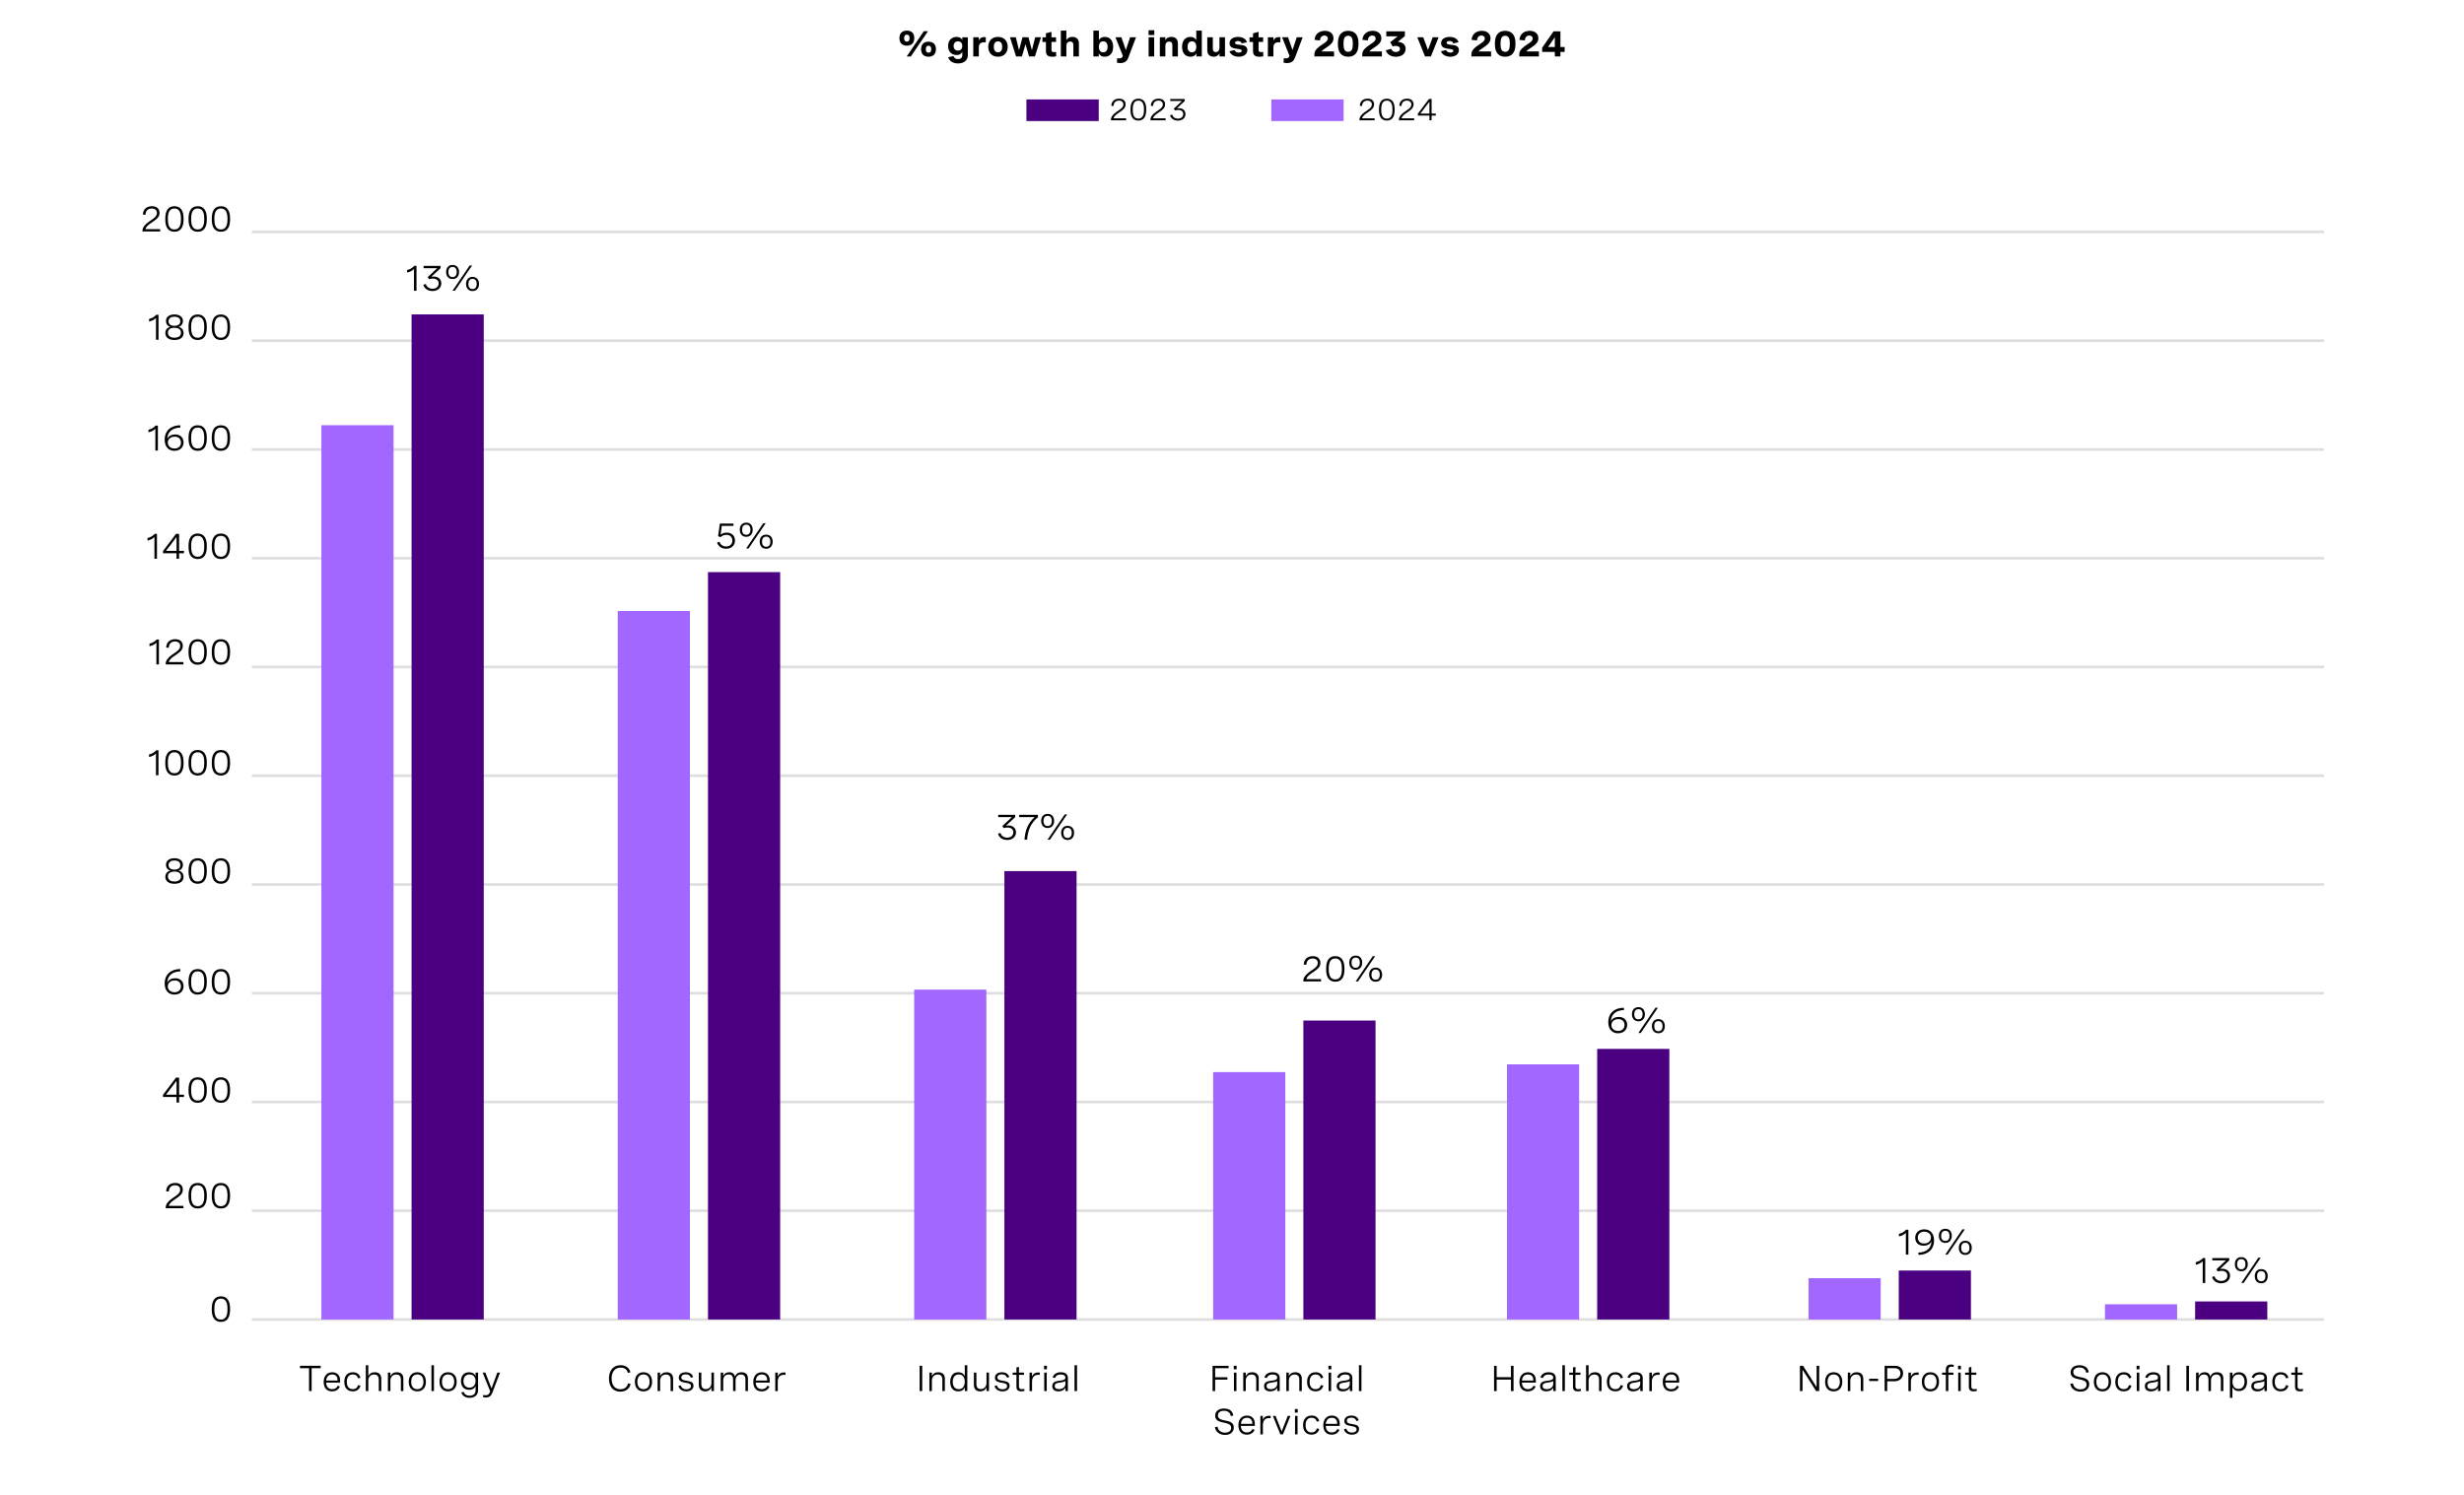 <?xml version="1.0" encoding="utf-8"?>
<!-- Generator: Adobe Illustrator 28.1.0, SVG Export Plug-In . SVG Version: 6.00 Build 0)  -->
<svg version="1.1" xmlns="http://www.w3.org/2000/svg" xmlns:xlink="http://www.w3.org/1999/xlink" x="0px" y="0px"
	 viewBox="0 0 956 580.16" style="enable-background:new 0 0 956 580.16;" xml:space="preserve">
<style type="text/css">
	.st0{fill:none;stroke:#DFDDDD;stroke-miterlimit:10;}
	.st1{fill:#FFFFFF;}
	.st2{fill:#A167FF;}
	.st3{fill:#0A2FB5;}
	.st4{fill:#4A0080;}
	.st5{fill:#488CFF;}
	.st6{fill:#DAB8FF;}
</style>
<g id="Capa_1">
</g>
<g id="Capa_2">
	<g>
		<line class="st0" x1="97.69" y1="512" x2="901.69" y2="512"/>
		<line class="st0" x1="97.69" y1="469.8" x2="901.69" y2="469.8"/>
		<line class="st0" x1="97.69" y1="427.6" x2="901.69" y2="427.6"/>
		<line class="st0" x1="97.69" y1="385.4" x2="901.69" y2="385.4"/>
		<line class="st0" x1="97.69" y1="343.2" x2="901.69" y2="343.2"/>
		<line class="st0" x1="97.69" y1="301" x2="901.69" y2="301"/>
		<line class="st0" x1="97.69" y1="258.8" x2="901.69" y2="258.8"/>
		<line class="st0" x1="97.69" y1="216.6" x2="901.69" y2="216.6"/>
		<line class="st0" x1="97.69" y1="174.4" x2="901.69" y2="174.4"/>
		<line class="st0" x1="97.69" y1="132.2" x2="901.69" y2="132.2"/>
		<line class="st0" x1="97.69" y1="90" x2="901.69" y2="90"/>
	</g>
	<rect x="124.69" y="165" class="st2" width="28" height="347"/>
	<rect x="159.69" y="122" class="st4" width="28" height="390"/>
	<rect x="239.69" y="237.07" class="st2" width="28" height="274.93"/>
	<rect x="274.69" y="222" class="st4" width="28" height="290"/>
	<rect x="354.69" y="384" class="st2" width="28" height="128"/>
	<rect x="389.69" y="338" class="st4" width="28" height="174"/>
	<rect x="470.69" y="416" class="st2" width="28" height="96"/>
	<rect x="505.69" y="396" class="st4" width="28" height="116"/>
	<rect x="584.69" y="413" class="st2" width="28" height="99"/>
	<rect x="619.69" y="407" class="st4" width="28" height="105"/>
	<rect x="701.69" y="495.97" class="st2" width="28" height="16.03"/>
	<rect x="736.69" y="493" class="st4" width="28" height="19"/>
	<rect x="816.69" y="506.09" class="st2" width="28" height="5.91"/>
	<rect x="851.69" y="505" class="st4" width="28" height="7"/>
	<g>
		<g>
			<path d="M161.6,103.16v9.67h-0.98v-8.46c-0.64,0.68-1.53,1.15-2.68,1.39v-1c1.14-0.24,2.07-0.79,2.78-1.61H161.6z"/>
			<path d="M164.36,103.16h6.56v0.91l-3.57,3.31c0.29-0.05,0.57-0.08,0.86-0.08c1.72,0,3.01,0.98,3.01,2.67
				c0,1.71-1.34,2.96-3.42,2.96c-1.77,0-3.11-0.91-3.56-2.43l0.97-0.29c0.3,1.11,1.27,1.83,2.6,1.83c1.43,0,2.39-0.82,2.39-2.06
				c0-1.16-0.86-1.87-2.25-1.87c-0.53,0-1.09,0.1-1.48,0.23l-0.53-0.8l3.69-3.48h-5.29V103.16z"/>
			<path d="M178.11,105.54c0,1.67-0.97,2.75-2.51,2.75c-1.54,0-2.51-1.07-2.51-2.75s0.97-2.74,2.51-2.74
				C177.13,102.8,178.11,103.86,178.11,105.54z M173.98,105.54c0,1.26,0.56,1.98,1.62,1.98c1.04,0,1.6-0.72,1.6-1.98
				c0-1.25-0.56-1.97-1.6-1.97C174.55,103.57,173.98,104.29,173.98,105.54z M183.15,103.02l-6.65,9.8h-0.93l6.65-9.8H183.15z
				 M185.85,110.18c0,1.68-0.97,2.75-2.52,2.75c-1.54,0-2.51-1.07-2.51-2.75c0-1.67,0.97-2.73,2.51-2.73
				C184.88,107.45,185.85,108.51,185.85,110.18z M181.73,110.18c0,1.26,0.57,1.98,1.61,1.98c1.05,0,1.61-0.72,1.61-1.98
				c0-1.25-0.56-1.97-1.61-1.97C182.29,108.21,181.73,108.93,181.73,110.18z"/>
		</g>
	</g>
	<g>
		<g>
			<path d="M284.58,203.16v0.9h-4.53l-0.47,3.4c0.74-0.57,1.57-0.8,2.4-0.8c2.04,0,3.18,1.33,3.18,3.07c0,1.89-1.34,3.2-3.45,3.2
				c-1.72,0-3.04-0.9-3.49-2.42l0.95-0.28c0.35,1.15,1.29,1.81,2.56,1.81c1.5,0,2.42-0.93,2.42-2.26c0-1.23-0.79-2.25-2.3-2.25
				c-0.88,0-1.73,0.34-2.27,0.88l-0.97-0.34l0.69-4.91H284.58z"/>
			<path d="M292.04,205.54c0,1.67-0.97,2.75-2.51,2.75c-1.54,0-2.51-1.07-2.51-2.75s0.97-2.74,2.51-2.74
				C291.07,202.8,292.04,203.86,292.04,205.54z M287.92,205.54c0,1.26,0.56,1.98,1.62,1.98c1.04,0,1.6-0.72,1.6-1.98
				c0-1.25-0.56-1.97-1.6-1.97C288.48,203.57,287.92,204.29,287.92,205.54z M297.08,203.02l-6.65,9.8h-0.93l6.65-9.8H297.08z
				 M299.79,210.18c0,1.68-0.97,2.75-2.52,2.75c-1.54,0-2.51-1.07-2.51-2.75c0-1.67,0.97-2.73,2.51-2.73
				C298.81,207.45,299.79,208.51,299.79,210.18z M295.66,210.18c0,1.26,0.57,1.98,1.61,1.98c1.05,0,1.61-0.72,1.61-1.98
				c0-1.25-0.56-1.97-1.61-1.97C296.23,208.21,295.66,208.93,295.66,210.18z"/>
		</g>
	</g>
	<g>
		<g>
			<path d="M387.32,316.16h6.56v0.91l-3.57,3.31c0.29-0.05,0.57-0.08,0.86-0.08c1.72,0,3.01,0.98,3.01,2.67
				c0,1.71-1.34,2.96-3.42,2.96c-1.77,0-3.11-0.91-3.56-2.43l0.97-0.29c0.3,1.11,1.26,1.83,2.6,1.83c1.43,0,2.39-0.82,2.39-2.06
				c0-1.16-0.85-1.87-2.25-1.87c-0.53,0-1.09,0.1-1.48,0.23l-0.53-0.8l3.69-3.48h-5.29V316.16z"/>
			<path d="M395.44,316.17h7.27v0.92c-2.74,2.26-4,5.17-4.19,8.74h-1.02c0.19-3.36,1.21-6.33,3.93-8.76h-6V316.17z"/>
			<path d="M408.99,318.54c0,1.67-0.97,2.75-2.51,2.75c-1.54,0-2.52-1.07-2.52-2.75s0.97-2.74,2.52-2.74
				C408.01,315.8,408.99,316.86,408.99,318.54z M404.86,318.54c0,1.26,0.56,1.98,1.62,1.98c1.04,0,1.6-0.72,1.6-1.98
				c0-1.25-0.56-1.97-1.6-1.97C405.43,316.57,404.86,317.29,404.86,318.54z M414.02,316.02l-6.65,9.8h-0.93l6.65-9.8H414.02z
				 M416.73,323.18c0,1.68-0.97,2.75-2.51,2.75c-1.54,0-2.51-1.07-2.51-2.75c0-1.67,0.97-2.73,2.51-2.73
				C415.75,320.45,416.73,321.51,416.73,323.18z M412.6,323.18c0,1.26,0.56,1.98,1.61,1.98c1.04,0,1.61-0.72,1.61-1.98
				c0-1.25-0.56-1.97-1.61-1.97C413.17,321.21,412.6,321.93,412.6,323.18z"/>
		</g>
	</g>
	<g>
		<g>
			<path d="M512.55,380.83h-6.87v-0.33c0-1.22,1-2.42,2.46-3.44l1.3-0.9c0.76-0.53,1.85-1.29,1.85-2.52c0-1.03-0.75-1.72-2.01-1.72
				c-1.44,0-2.39,0.9-2.43,2.44l-1-0.08c0.05-1.89,1.29-3.25,3.5-3.25c1.94,0,2.95,1.07,2.95,2.58c0,1.65-1.2,2.49-2.3,3.25
				l-1.41,0.98c-0.9,0.63-1.58,1.37-1.76,2.08h5.72V380.83z"/>
			<path d="M521.62,375.77v0.41c0,3.11-1.21,4.75-3.54,4.75c-2.33,0-3.55-1.64-3.55-4.75v-0.41c0-3.11,1.21-4.75,3.55-4.75
				C520.41,371.02,521.62,372.66,521.62,375.77z M515.54,375.77v0.41c0,2.59,0.83,3.86,2.54,3.86c1.7,0,2.54-1.27,2.54-3.86v-0.41
				c0-2.59-0.83-3.86-2.54-3.86C516.37,371.91,515.54,373.18,515.54,375.77z"/>
			<path d="M528.51,373.54c0,1.67-0.97,2.75-2.51,2.75c-1.54,0-2.51-1.07-2.51-2.75s0.97-2.74,2.51-2.74
				C527.53,370.8,528.51,371.86,528.51,373.54z M524.38,373.54c0,1.26,0.56,1.98,1.62,1.98c1.04,0,1.6-0.72,1.6-1.98
				c0-1.25-0.56-1.97-1.6-1.97C524.95,371.57,524.38,372.29,524.38,373.54z M533.55,371.02l-6.65,9.8h-0.93l6.65-9.8H533.55z
				 M536.25,378.18c0,1.68-0.97,2.75-2.52,2.75c-1.54,0-2.51-1.07-2.51-2.75c0-1.67,0.97-2.73,2.51-2.73
				C535.28,375.45,536.25,376.51,536.25,378.18z M532.12,378.18c0,1.26,0.57,1.98,1.61,1.98c1.05,0,1.61-0.72,1.61-1.98
				c0-1.25-0.56-1.97-1.61-1.97C532.69,376.21,532.12,376.93,532.12,378.18z"/>
		</g>
	</g>
	<g>
		<g>
			<path d="M630.08,391.93c-3.24,0.07-5,1.74-5.09,4.44c0.4-1.2,1.74-1.78,3.09-1.78c2.04,0,3.24,1.32,3.24,3.1
				c0,2-1.53,3.25-3.54,3.25c-2.1,0-3.78-1.36-3.78-4.31c0-3.52,2.39-5.54,6.02-5.61L630.08,391.93z M630.3,397.73
				c0-1.37-0.93-2.28-2.42-2.28c-1.44,0-2.69,0.85-2.69,2.29c0,1.37,1.11,2.3,2.62,2.3C629.23,400.04,630.3,399.2,630.3,397.73z"/>
			<path d="M638.2,393.54c0,1.67-0.97,2.75-2.51,2.75c-1.54,0-2.52-1.07-2.52-2.75s0.97-2.74,2.52-2.74
				C637.22,390.8,638.2,391.86,638.2,393.54z M634.07,393.54c0,1.26,0.56,1.98,1.62,1.98c1.04,0,1.6-0.72,1.6-1.98
				c0-1.25-0.56-1.97-1.6-1.97C634.64,391.57,634.07,392.29,634.07,393.54z M643.24,391.02l-6.65,9.8h-0.93l6.65-9.8H643.24z
				 M645.94,398.18c0,1.68-0.97,2.75-2.51,2.75c-1.54,0-2.51-1.07-2.51-2.75c0-1.67,0.97-2.73,2.51-2.73
				C644.97,395.45,645.94,396.51,645.94,398.18z M641.82,398.18c0,1.26,0.56,1.98,1.61,1.98c1.04,0,1.61-0.72,1.61-1.98
				c0-1.25-0.56-1.97-1.61-1.97C642.38,396.21,641.82,396.93,641.82,398.18z"/>
		</g>
	</g>
	<g>
		<g>
			<path d="M740.43,477.16v9.67h-0.98v-8.46c-0.64,0.68-1.53,1.15-2.68,1.39v-1c1.14-0.24,2.07-0.79,2.78-1.61H740.43z"/>
			<path d="M744.31,486.03c3.24-0.07,5-1.74,5.09-4.44c-0.4,1.2-1.74,1.78-3.09,1.78c-2.04,0-3.24-1.32-3.24-3.1
				c0-2,1.53-3.25,3.53-3.25c2.13,0,3.79,1.39,3.79,4.31c0,3.52-2.4,5.54-6.02,5.61L744.31,486.03z M744.08,480.23
				c0,1.38,0.94,2.28,2.43,2.28c1.44,0,2.69-0.85,2.69-2.29c0-1.36-1.1-2.3-2.62-2.3C745.15,477.92,744.08,478.76,744.08,480.23z"/>
			<path d="M757.28,479.54c0,1.67-0.97,2.75-2.51,2.75c-1.54,0-2.52-1.07-2.52-2.75c0-1.68,0.97-2.74,2.52-2.74
				C756.3,476.8,757.28,477.86,757.28,479.54z M753.15,479.54c0,1.26,0.56,1.98,1.62,1.98c1.04,0,1.6-0.72,1.6-1.98
				c0-1.25-0.56-1.97-1.6-1.97C753.72,477.57,753.15,478.29,753.15,479.54z M762.32,477.02l-6.65,9.8h-0.93l6.65-9.8H762.32z
				 M765.02,484.18c0,1.68-0.97,2.76-2.51,2.76c-1.54,0-2.51-1.07-2.51-2.76c0-1.67,0.97-2.73,2.51-2.73
				C764.05,481.45,765.02,482.51,765.02,484.18z M760.9,484.18c0,1.26,0.56,1.98,1.61,1.98c1.04,0,1.61-0.72,1.61-1.98
				c0-1.25-0.56-1.97-1.61-1.97C761.46,482.21,760.9,482.93,760.9,484.18z"/>
		</g>
	</g>
	<g>
		<g>
			<path d="M855.6,488.16v9.67h-0.98v-8.46c-0.64,0.68-1.53,1.15-2.68,1.39v-1c1.14-0.24,2.07-0.79,2.78-1.61H855.6z"/>
			<path d="M858.36,488.16h6.56v0.91l-3.57,3.31c0.29-0.05,0.57-0.07,0.86-0.07c1.72,0,3.01,0.98,3.01,2.67
				c0,1.71-1.34,2.96-3.42,2.96c-1.77,0-3.11-0.91-3.56-2.43l0.97-0.29c0.3,1.11,1.27,1.83,2.6,1.83c1.43,0,2.39-0.82,2.39-2.06
				c0-1.16-0.86-1.87-2.25-1.87c-0.53,0-1.09,0.1-1.48,0.23l-0.53-0.8l3.69-3.48h-5.29V488.16z"/>
			<path d="M872.11,490.54c0,1.67-0.97,2.75-2.51,2.75c-1.54,0-2.51-1.07-2.51-2.75c0-1.68,0.97-2.74,2.51-2.74
				C871.13,487.8,872.11,488.86,872.11,490.54z M867.98,490.54c0,1.26,0.56,1.98,1.62,1.98c1.04,0,1.6-0.72,1.6-1.98
				c0-1.25-0.56-1.97-1.6-1.97C868.55,488.57,867.98,489.29,867.98,490.54z M877.15,488.02l-6.65,9.8h-0.93l6.65-9.8H877.15z
				 M879.85,495.18c0,1.68-0.97,2.76-2.52,2.76c-1.54,0-2.51-1.07-2.51-2.76c0-1.67,0.97-2.73,2.51-2.73
				C878.88,492.45,879.85,493.51,879.85,495.18z M875.73,495.18c0,1.26,0.57,1.98,1.61,1.98c1.05,0,1.61-0.72,1.61-1.98
				c0-1.25-0.56-1.97-1.61-1.97C876.29,493.21,875.73,493.93,875.73,495.18z"/>
		</g>
	</g>
	<g>
		<path d="M116.39,530.9v-0.93h8.03v0.93h-3.51v8.87h-1v-8.87H116.39z"/>
		<path d="M131.95,536.48h-5.41c0.04,1.5,0.8,2.56,2.35,2.56c1.14,0,1.84-0.58,2.17-1.37l0.8,0.37c-0.5,1.08-1.47,1.85-3.03,1.85
			c-2.15,0-3.25-1.48-3.25-3.65c0-2.31,1.26-3.76,3.33-3.76c1.82,0,3.04,1.13,3.04,3.14V536.48z M126.55,535.68h4.41v-0.14
			c0-1.5-0.83-2.21-2.08-2.21C127.44,533.32,126.67,534.32,126.55,535.68z"/>
		<path d="M138.92,534.83c-0.25-0.97-0.96-1.51-2.03-1.51c-1.4,0-2.33,0.94-2.33,2.87c0,1.81,0.81,2.84,2.31,2.84
			c1.1,0,1.79-0.55,2.05-1.56l0.94,0.2c-0.34,1.33-1.34,2.21-2.99,2.21c-2.07,0-3.28-1.39-3.28-3.69c0-2.37,1.28-3.72,3.31-3.72
			c1.64,0,2.61,0.87,2.95,2.16L138.92,534.83z"/>
		<path d="M141.93,529.75h0.97v4.22c0.45-0.94,1.26-1.5,2.5-1.5c1.65,0,2.53,0.96,2.53,2.49v4.81h-0.97v-4.47
			c0-1.24-0.59-1.96-1.78-1.96c-1.44,0-2.28,1.03-2.28,2.37v4.06h-0.97V529.75z"/>
		<path d="M150.5,532.61h0.97v1.36c0.45-0.94,1.26-1.5,2.5-1.5c1.65,0,2.53,0.96,2.53,2.49v4.81h-0.97v-4.47
			c0-1.24-0.59-1.96-1.78-1.96c-1.43,0-2.28,1.03-2.28,2.37v4.06h-0.97V532.61z"/>
		<path d="M165.25,536.18c0,2.31-1.29,3.71-3.34,3.71c-2.05,0-3.33-1.39-3.33-3.71c0-2.3,1.28-3.71,3.33-3.71
			C163.97,532.48,165.25,533.88,165.25,536.18z M159.54,536.18c0,1.84,0.89,2.86,2.37,2.86c1.48,0,2.38-1.02,2.38-2.86
			c0-1.83-0.89-2.86-2.38-2.86C160.43,533.32,159.54,534.35,159.54,536.18z"/>
		<path d="M167.4,529.75h0.97v10.03h-0.97V529.75z"/>
		<path d="M177.19,536.18c0,2.31-1.29,3.71-3.34,3.71c-2.05,0-3.33-1.39-3.33-3.71c0-2.3,1.28-3.71,3.33-3.71
			C175.91,532.48,177.19,533.88,177.19,536.18z M171.48,536.18c0,1.84,0.89,2.86,2.37,2.86c1.48,0,2.38-1.02,2.38-2.86
			c0-1.83-0.89-2.86-2.38-2.86C172.37,533.32,171.48,534.35,171.48,536.18z"/>
		<path d="M185.48,532.61v6.93c0,1.7-1.29,2.86-3.27,2.86c-1.7,0-2.85-0.85-3.23-2.09l0.93-0.25c0.29,0.94,1.1,1.5,2.31,1.5
			c1.43,0,2.29-0.77,2.29-1.99v-1.8c-0.45,1.09-1.38,1.53-2.52,1.53c-2.08,0-3.14-1.46-3.14-3.42c0-1.93,1.05-3.4,3.15-3.4
			c1.1,0,2.03,0.4,2.51,1.5v-1.37H185.48z M179.81,535.88c0,1.54,0.89,2.57,2.35,2.57c1.46,0,2.35-1.03,2.35-2.57
			c0-1.54-0.88-2.56-2.35-2.56C180.69,533.32,179.81,534.35,179.81,535.88z"/>
		<path d="M192.96,532.61H194l-3,7.89c-0.45,1.18-1.29,1.76-2.42,1.76c-0.4,0-0.83-0.08-1.24-0.2l0.19-0.81
			c0.31,0.09,0.62,0.16,0.93,0.16c0.92,0,1.42-0.54,1.74-1.54l-2.94-7.26h1.06l2.38,6.14L192.96,532.61z"/>
	</g>
	<g>
		<path d="M243.62,532.74c-0.32-1.37-1.36-2.06-2.83-2.06c-2.28,0-3.5,1.7-3.5,4.23c0,2.6,1.29,4.16,3.43,4.16
			c1.56,0,2.63-0.83,2.97-2.3l0.98,0.24c-0.42,1.87-1.86,2.99-3.97,2.99c-2.78,0-4.43-1.91-4.43-5.07s1.65-5.19,4.52-5.19
			c1.96,0,3.37,0.96,3.81,2.75L243.62,532.74z"/>
		<path d="M253,536.18c0,2.31-1.29,3.71-3.34,3.71c-2.05,0-3.33-1.39-3.33-3.71c0-2.3,1.28-3.71,3.33-3.71
			C251.71,532.48,253,533.88,253,536.18z M247.29,536.18c0,1.84,0.89,2.86,2.37,2.86c1.48,0,2.38-1.02,2.38-2.86
			c0-1.83-0.89-2.86-2.38-2.86C248.18,533.32,247.29,534.35,247.29,536.18z"/>
		<path d="M255.15,532.61h0.97v1.36c0.45-0.94,1.26-1.5,2.5-1.5c1.65,0,2.53,0.96,2.53,2.49v4.81h-0.97v-4.47
			c0-1.24-0.59-1.96-1.78-1.96c-1.44,0-2.28,1.03-2.28,2.37v4.06h-0.97V532.61z"/>
		<path d="M268.06,534.6c-0.26-0.85-0.92-1.32-2-1.32c-1.11,0-1.73,0.48-1.73,1.22c0,0.94,1,1.1,2.1,1.28
			c1.26,0.2,2.64,0.42,2.64,1.91c0,1.32-1.09,2.2-2.75,2.2c-1.52,0-2.75-0.74-3.1-2.08l0.91-0.26c0.28,1.07,1.16,1.54,2.2,1.54
			c1.1,0,1.77-0.52,1.77-1.27c0-0.93-1.02-1.09-2.12-1.29c-1.26-0.22-2.62-0.46-2.62-1.94c0-1.33,1.1-2.11,2.73-2.11
			c1.63,0,2.54,0.77,2.83,1.87L268.06,534.6z"/>
		<path d="M277,539.78h-0.97v-1.39c-0.45,0.94-1.26,1.5-2.44,1.5c-1.55,0-2.45-0.95-2.45-2.49v-4.79h0.97v4.44
			c0,1.24,0.59,1.96,1.71,1.96c1.36,0,2.21-1.03,2.21-2.37v-4.03H277V539.78z"/>
		<path d="M279.64,532.61h0.97v1.33c0.42-0.94,1.21-1.47,2.35-1.47c1.2,0,1.92,0.58,2.18,1.68c0.42-1.06,1.26-1.68,2.59-1.68
			c1.6,0,2.46,0.91,2.46,2.43v4.87h-0.97v-4.46c0-1.29-0.59-1.97-1.72-1.97c-1.32,0-2.11,0.96-2.11,2.3v4.12h-0.97v-4.46
			c0-1.28-0.57-1.97-1.7-1.97c-1.33,0-2.12,0.95-2.12,2.3v4.12h-0.97V532.61z"/>
		<path d="M298.64,536.48h-5.41c0.04,1.5,0.8,2.56,2.35,2.56c1.14,0,1.84-0.58,2.17-1.37l0.8,0.37c-0.5,1.08-1.47,1.85-3.03,1.85
			c-2.15,0-3.25-1.48-3.25-3.65c0-2.31,1.26-3.76,3.33-3.76c1.82,0,3.04,1.13,3.04,3.14V536.48z M293.25,535.68h4.41v-0.14
			c0-1.5-0.83-2.21-2.08-2.21C294.13,533.32,293.37,534.32,293.25,535.68z"/>
		<path d="M300.79,532.61h0.97v1.59c0.39-1.17,1.31-1.65,2.4-1.65c0.2,0,0.42,0.02,0.63,0.06l-0.05,0.9
			c-0.22-0.03-0.42-0.05-0.63-0.05c-1.51,0-2.35,0.98-2.35,2.69v3.64h-0.97V532.61z"/>
	</g>
	<g>
		<path d="M356.81,529.97h1v9.8h-1V529.97z"/>
		<path d="M360.59,532.61h0.97v1.36c0.45-0.94,1.26-1.5,2.5-1.5c1.65,0,2.53,0.96,2.53,2.49v4.81h-0.97v-4.47
			c0-1.24-0.59-1.96-1.78-1.96c-1.43,0-2.28,1.03-2.28,2.37v4.06h-0.97V532.61z"/>
		<path d="M375.3,539.78h-0.96v-1.48c-0.5,1.18-1.41,1.59-2.52,1.59c-2.11,0-3.15-1.51-3.15-3.71c0-2.2,1.06-3.71,3.14-3.71
			c1.12,0,2.06,0.44,2.52,1.57v-4.29h0.97V539.78z M374.33,536.18c0-1.8-0.89-2.86-2.35-2.86c-1.46,0-2.34,1.07-2.34,2.86
			c0,1.78,0.87,2.86,2.34,2.86C373.44,539.04,374.33,537.97,374.33,536.18z"/>
		<path d="M383.72,539.78h-0.97v-1.39c-0.45,0.94-1.26,1.5-2.44,1.5c-1.55,0-2.45-0.95-2.45-2.49v-4.79h0.97v4.44
			c0,1.24,0.59,1.96,1.71,1.96c1.37,0,2.21-1.03,2.21-2.37v-4.03h0.97V539.78z"/>
		<path d="M390.71,534.6c-0.26-0.85-0.92-1.32-2-1.32c-1.11,0-1.73,0.48-1.73,1.22c0,0.94,1,1.1,2.1,1.28
			c1.26,0.2,2.64,0.42,2.64,1.91c0,1.32-1.09,2.2-2.75,2.2c-1.52,0-2.75-0.74-3.1-2.08l0.91-0.26c0.28,1.07,1.16,1.54,2.21,1.54
			c1.1,0,1.77-0.52,1.77-1.27c0-0.93-1.03-1.09-2.12-1.29c-1.26-0.22-2.62-0.46-2.62-1.94c0-1.33,1.1-2.11,2.73-2.11
			c1.63,0,2.54,0.77,2.83,1.87L390.71,534.6z"/>
		<path d="M397.28,532.61v0.86h-1.95v4.4c0,0.62,0.18,1.17,1.15,1.17c0.28,0,0.58-0.05,0.9-0.13l0.1,0.79
			c-0.43,0.12-0.88,0.18-1.3,0.18c-1.82,0-1.82-1.32-1.82-1.81v-4.6h-1.46v-0.86h1.46v-1.98l0.97-0.25v2.23H397.28z"/>
		<path d="M399.45,532.61h0.97v1.59c0.39-1.17,1.31-1.65,2.4-1.65c0.2,0,0.42,0.02,0.63,0.06l-0.05,0.9
			c-0.22-0.03-0.42-0.05-0.63-0.05c-1.51,0-2.35,0.98-2.35,2.69v3.64h-0.97V532.61z"/>
		<path d="M406.19,529.95v1.38h-1.11v-1.38H406.19z M406.12,532.61v7.16h-0.97v-7.16H406.12z"/>
		<path d="M414.33,534.65v5.13h-0.96v-1.31c-0.62,1.06-1.68,1.42-2.73,1.42c-1.53,0-2.38-0.77-2.38-2.04c0-1.76,1.63-1.95,3.01-2.12
			c1.17-0.15,2.09-0.29,2.09-1.18c0-0.72-0.6-1.22-1.78-1.22c-1.19,0-1.95,0.51-2.26,1.39l-0.93-0.27c0.42-1.22,1.52-1.98,3.2-1.98
			C413.31,532.48,414.33,533.26,414.33,534.65z M413.36,536.96v-1.05c-0.49,0.32-1.26,0.44-2.04,0.55c-1.1,0.15-2.09,0.27-2.09,1.35
			c0,0.85,0.62,1.22,1.6,1.22C412.24,539.04,413.36,538.27,413.36,536.96z"/>
		<path d="M416.9,529.75h0.97v10.03h-0.97V529.75z"/>
	</g>
	<g>
		<path d="M476.68,529.97v0.93h-5.22v3.51h4.75v0.93h-4.75v4.44h-1v-9.8H476.68z"/>
		<path d="M479.8,529.95v1.38h-1.11v-1.38H479.8z M479.73,532.61v7.16h-0.97v-7.16H479.73z"/>
		<path d="M482.37,532.61h0.97v1.36c0.45-0.94,1.26-1.5,2.5-1.5c1.65,0,2.53,0.96,2.53,2.49v4.81h-0.97v-4.47
			c0-1.24-0.59-1.96-1.78-1.96c-1.43,0-2.28,1.03-2.28,2.37v4.06h-0.97V532.61z"/>
		<path d="M496.51,534.65v5.13h-0.96v-1.31c-0.62,1.06-1.68,1.42-2.73,1.42c-1.53,0-2.38-0.77-2.38-2.04c0-1.76,1.63-1.95,3.01-2.12
			c1.17-0.15,2.09-0.29,2.09-1.18c0-0.72-0.6-1.22-1.78-1.22c-1.19,0-1.95,0.51-2.26,1.39l-0.93-0.27c0.42-1.22,1.52-1.98,3.2-1.98
			C495.5,532.48,496.51,533.26,496.51,534.65z M495.54,536.96v-1.05c-0.49,0.32-1.26,0.44-2.04,0.55c-1.1,0.15-2.09,0.27-2.09,1.35
			c0,0.85,0.62,1.22,1.6,1.22C494.42,539.04,495.54,538.27,495.54,536.96z"/>
		<path d="M499.08,532.61h0.97v1.36c0.45-0.94,1.26-1.5,2.5-1.5c1.65,0,2.53,0.96,2.53,2.49v4.81h-0.97v-4.47
			c0-1.24-0.59-1.96-1.78-1.96c-1.43,0-2.28,1.03-2.28,2.37v4.06h-0.97V532.61z"/>
		<path d="M512.48,534.83c-0.25-0.97-0.96-1.51-2.03-1.51c-1.4,0-2.33,0.94-2.33,2.87c0,1.81,0.81,2.84,2.31,2.84
			c1.1,0,1.79-0.55,2.05-1.56l0.94,0.2c-0.34,1.33-1.34,2.21-2.99,2.21c-2.07,0-3.28-1.39-3.28-3.69c0-2.37,1.28-3.72,3.31-3.72
			c1.64,0,2.62,0.87,2.95,2.16L512.48,534.83z"/>
		<path d="M516.53,529.95v1.38h-1.11v-1.38H516.53z M516.46,532.61v7.16h-0.97v-7.16H516.46z"/>
		<path d="M524.68,534.65v5.13h-0.96v-1.31c-0.62,1.06-1.68,1.42-2.73,1.42c-1.53,0-2.38-0.77-2.38-2.04c0-1.76,1.63-1.95,3.01-2.12
			c1.17-0.15,2.09-0.29,2.09-1.18c0-0.72-0.6-1.22-1.78-1.22c-1.19,0-1.95,0.51-2.26,1.39l-0.93-0.27c0.42-1.22,1.52-1.98,3.2-1.98
			C523.66,532.48,524.68,533.26,524.68,534.65z M523.71,536.96v-1.05c-0.49,0.32-1.26,0.44-2.04,0.55c-1.1,0.15-2.09,0.27-2.09,1.35
			c0,0.85,0.62,1.22,1.6,1.22C522.59,539.04,523.71,538.27,523.71,536.96z"/>
		<path d="M527.25,529.75h0.97v10.03h-0.97V529.75z"/>
		<path d="M477.52,549.46c-0.16-1.22-1.05-2.04-2.65-2.04c-1.38,0-2.35,0.62-2.35,1.8c0,1.39,1.34,1.67,2.78,1.97
			c1.6,0.33,3.4,0.65,3.4,2.69c0,1.74-1.31,2.92-3.38,2.92c-2.13,0-3.73-1.24-3.94-3.04l1-0.17c0.19,1.45,1.35,2.33,2.94,2.33
			c1.47,0,2.35-0.76,2.35-1.89c0-1.41-1.37-1.7-2.82-2.01c-1.63-0.34-3.36-0.7-3.36-2.69c0-1.8,1.41-2.78,3.43-2.78
			c2.13,0,3.35,1.09,3.58,2.73L477.52,549.46z"/>
		<path d="M486.86,553.28h-5.41c0.04,1.5,0.8,2.56,2.35,2.56c1.14,0,1.84-0.58,2.17-1.37l0.8,0.37c-0.5,1.08-1.47,1.85-3.03,1.85
			c-2.15,0-3.25-1.48-3.25-3.65c0-2.31,1.26-3.76,3.33-3.76c1.82,0,3.04,1.13,3.04,3.14V553.28z M481.47,552.48h4.41v-0.14
			c0-1.5-0.83-2.21-2.08-2.21C482.35,550.12,481.58,551.12,481.47,552.48z"/>
		<path d="M489.01,549.41h0.97V551c0.39-1.17,1.31-1.65,2.4-1.65c0.2,0,0.42,0.02,0.63,0.06l-0.05,0.9
			c-0.22-0.03-0.42-0.05-0.63-0.05c-1.51,0-2.35,0.98-2.35,2.69v3.64h-0.97V549.41z"/>
		<path d="M499.62,549.41h1.05l-2.9,7.16h-1.01l-2.9-7.16h1.04l2.37,6.04L499.62,549.41z"/>
		<path d="M503.5,546.75v1.38h-1.11v-1.38H503.5z M503.43,549.41v7.16h-0.97v-7.16H503.43z"/>
		<path d="M510.91,551.63c-0.25-0.97-0.96-1.51-2.03-1.51c-1.4,0-2.33,0.94-2.33,2.87c0,1.81,0.81,2.84,2.31,2.84
			c1.1,0,1.79-0.55,2.05-1.56l0.94,0.2c-0.34,1.33-1.34,2.21-2.99,2.21c-2.07,0-3.28-1.39-3.28-3.69c0-2.37,1.28-3.72,3.31-3.72
			c1.64,0,2.61,0.87,2.95,2.16L510.91,551.63z"/>
		<path d="M519.79,553.28h-5.41c0.04,1.5,0.8,2.56,2.35,2.56c1.14,0,1.84-0.58,2.17-1.37l0.8,0.37c-0.5,1.08-1.47,1.85-3.03,1.85
			c-2.15,0-3.25-1.48-3.25-3.65c0-2.31,1.26-3.76,3.33-3.76c1.82,0,3.04,1.13,3.04,3.14V553.28z M514.4,552.48h4.41v-0.14
			c0-1.5-0.83-2.21-2.08-2.21C515.28,550.12,514.51,551.12,514.4,552.48z"/>
		<path d="M526.28,551.4c-0.26-0.85-0.92-1.32-2-1.32c-1.11,0-1.73,0.48-1.73,1.22c0,0.94,1,1.1,2.1,1.28
			c1.26,0.2,2.64,0.42,2.64,1.91c0,1.32-1.09,2.2-2.75,2.2c-1.52,0-2.75-0.74-3.1-2.08l0.91-0.26c0.28,1.07,1.16,1.54,2.21,1.54
			c1.1,0,1.77-0.52,1.77-1.27c0-0.93-1.03-1.09-2.12-1.29c-1.26-0.22-2.62-0.46-2.62-1.94c0-1.33,1.1-2.11,2.73-2.11
			c1.63,0,2.54,0.77,2.83,1.87L526.28,551.4z"/>
	</g>
	<g>
		<path d="M580.68,539.78h-1v-9.8h1v4.41h5.56v-4.41h1v9.8h-1v-4.46h-5.56V539.78z"/>
		<path d="M595.89,536.48h-5.41c0.04,1.5,0.8,2.56,2.35,2.56c1.14,0,1.84-0.58,2.17-1.37l0.8,0.37c-0.5,1.08-1.47,1.85-3.03,1.85
			c-2.15,0-3.25-1.48-3.25-3.65c0-2.31,1.26-3.76,3.33-3.76c1.82,0,3.04,1.13,3.04,3.14V536.48z M590.5,535.68h4.41v-0.14
			c0-1.5-0.83-2.21-2.08-2.21C591.38,533.32,590.61,534.32,590.5,535.68z"/>
		<path d="M603.61,534.65v5.13h-0.96v-1.31c-0.62,1.06-1.67,1.42-2.73,1.42c-1.53,0-2.38-0.77-2.38-2.04c0-1.76,1.63-1.95,3.01-2.12
			c1.17-0.15,2.09-0.29,2.09-1.18c0-0.72-0.6-1.22-1.78-1.22c-1.19,0-1.95,0.51-2.26,1.39l-0.93-0.27c0.42-1.22,1.52-1.98,3.2-1.98
			C602.59,532.48,603.61,533.26,603.61,534.65z M602.64,536.96v-1.05c-0.49,0.32-1.27,0.44-2.04,0.55
			c-1.09,0.15-2.09,0.27-2.09,1.35c0,0.85,0.62,1.22,1.6,1.22C601.52,539.04,602.64,538.27,602.64,536.96z"/>
		<path d="M606.18,529.75h0.97v10.03h-0.97V529.75z"/>
		<path d="M613.2,532.61v0.86h-1.95v4.4c0,0.62,0.18,1.17,1.15,1.17c0.28,0,0.58-0.05,0.9-0.13l0.1,0.79
			c-0.43,0.12-0.88,0.18-1.3,0.18c-1.81,0-1.81-1.32-1.81-1.81v-4.6h-1.46v-0.86h1.46v-1.98l0.97-0.25v2.23H613.2z"/>
		<path d="M615.38,529.75h0.97v4.22c0.45-0.94,1.26-1.5,2.5-1.5c1.65,0,2.53,0.96,2.53,2.49v4.81h-0.97v-4.47
			c0-1.24-0.59-1.96-1.78-1.96c-1.44,0-2.28,1.03-2.28,2.37v4.06h-0.97V529.75z"/>
		<path d="M628.78,534.83c-0.25-0.97-0.96-1.51-2.03-1.51c-1.4,0-2.33,0.94-2.33,2.87c0,1.81,0.81,2.84,2.31,2.84
			c1.1,0,1.79-0.55,2.05-1.56l0.94,0.2c-0.34,1.33-1.34,2.21-2.99,2.21c-2.07,0-3.28-1.39-3.28-3.69c0-2.37,1.28-3.72,3.31-3.72
			c1.64,0,2.62,0.87,2.95,2.16L628.78,534.83z"/>
		<path d="M637.36,534.65v5.13h-0.96v-1.31c-0.62,1.06-1.68,1.42-2.73,1.42c-1.53,0-2.38-0.77-2.38-2.04c0-1.76,1.63-1.95,3.01-2.12
			c1.17-0.15,2.09-0.29,2.09-1.18c0-0.72-0.6-1.22-1.78-1.22c-1.19,0-1.95,0.51-2.26,1.39l-0.93-0.27c0.42-1.22,1.52-1.98,3.2-1.98
			C636.34,532.48,637.36,533.26,637.36,534.65z M636.39,536.96v-1.05c-0.49,0.32-1.26,0.44-2.04,0.55c-1.1,0.15-2.09,0.27-2.09,1.35
			c0,0.85,0.62,1.22,1.6,1.22C635.27,539.04,636.39,538.27,636.39,536.96z"/>
		<path d="M639.93,532.61h0.97v1.59c0.39-1.17,1.31-1.65,2.4-1.65c0.2,0,0.42,0.02,0.63,0.06l-0.05,0.9
			c-0.22-0.03-0.42-0.05-0.63-0.05c-1.51,0-2.35,0.98-2.35,2.69v3.64h-0.97V532.61z"/>
		<path d="M651.5,536.48h-5.41c0.04,1.5,0.8,2.56,2.35,2.56c1.14,0,1.84-0.58,2.17-1.37l0.8,0.37c-0.5,1.08-1.47,1.85-3.03,1.85
			c-2.15,0-3.25-1.48-3.25-3.65c0-2.31,1.26-3.76,3.33-3.76c1.82,0,3.04,1.13,3.04,3.14V536.48z M646.11,535.68h4.41v-0.14
			c0-1.5-0.83-2.21-2.08-2.21C646.99,533.32,646.22,534.32,646.11,535.68z"/>
	</g>
	<g>
		<path d="M704.82,529.97h1v9.8h-1.19l-5.27-8.29v8.29h-1v-9.8h1.19l5.27,8.31V529.97z"/>
		<path d="M714.78,536.18c0,2.31-1.29,3.71-3.34,3.71c-2.05,0-3.33-1.39-3.33-3.71c0-2.3,1.28-3.71,3.33-3.71
			C713.5,532.48,714.78,533.88,714.78,536.18z M709.08,536.18c0,1.84,0.89,2.86,2.37,2.86c1.48,0,2.38-1.02,2.38-2.86
			c0-1.83-0.89-2.86-2.38-2.86C709.96,533.32,709.08,534.35,709.08,536.18z"/>
		<path d="M716.93,532.61h0.97v1.36c0.45-0.94,1.26-1.5,2.5-1.5c1.65,0,2.53,0.96,2.53,2.49v4.81h-0.97v-4.47
			c0-1.24-0.59-1.96-1.78-1.96c-1.44,0-2.28,1.03-2.28,2.37v4.06h-0.97V532.61z"/>
		<path d="M725.22,535h3.48v0.87h-3.48V535z"/>
		<path d="M731.2,529.97h4.05c1.94,0,3.12,1.16,3.12,2.88c0,1.8-1.29,3.13-3.37,3.13h-2.79v3.79h-1V529.97z M732.21,530.9v4.15h2.74
			c1.41,0,2.39-0.85,2.39-2.16c0-1.26-0.9-1.99-2.26-1.99H732.21z"/>
		<path d="M740.44,532.61h0.97v1.59c0.39-1.17,1.31-1.65,2.4-1.65c0.21,0,0.42,0.02,0.63,0.06l-0.06,0.9
			c-0.22-0.03-0.42-0.05-0.63-0.05c-1.5,0-2.35,0.98-2.35,2.69v3.64h-0.97V532.61z"/>
		<path d="M752.32,536.18c0,2.31-1.29,3.71-3.34,3.71c-2.05,0-3.33-1.39-3.33-3.71c0-2.3,1.28-3.71,3.33-3.71
			C751.03,532.48,752.32,533.88,752.32,536.18z M746.61,536.18c0,1.84,0.89,2.86,2.37,2.86c1.48,0,2.38-1.02,2.38-2.86
			c0-1.83-0.89-2.86-2.38-2.86C747.5,533.32,746.61,534.35,746.61,536.18z"/>
		<path d="M754.96,539.78v-6.3h-1.46v-0.86h1.46v-1.07c0-1.48,0.74-2.07,2.04-2.07c0.37,0,0.71,0.05,1.07,0.16l-0.12,0.82
			c-0.28-0.09-0.54-0.14-0.8-0.14c-1.01,0-1.22,0.64-1.22,1.34v0.96h1.97v0.86h-1.97v6.3H754.96z"/>
		<path d="M760.8,529.95v1.38h-1.11v-1.38H760.8z M760.73,532.61v7.16h-0.97v-7.16H760.73z"/>
		<path d="M766.79,532.61v0.86h-1.95v4.4c0,0.62,0.18,1.17,1.15,1.17c0.28,0,0.58-0.05,0.9-0.13l0.1,0.79
			c-0.43,0.12-0.88,0.18-1.3,0.18c-1.81,0-1.81-1.32-1.81-1.81v-4.6h-1.46v-0.86h1.46v-1.98l0.97-0.25v2.23H766.79z"/>
	</g>
	<g>
		<path d="M809.41,532.66c-0.16-1.22-1.05-2.04-2.65-2.04c-1.38,0-2.35,0.62-2.35,1.8c0,1.39,1.34,1.67,2.78,1.97
			c1.6,0.33,3.41,0.65,3.41,2.69c0,1.74-1.31,2.92-3.38,2.92c-2.13,0-3.73-1.24-3.94-3.04l1-0.17c0.19,1.45,1.35,2.33,2.94,2.33
			c1.47,0,2.35-0.76,2.35-1.89c0-1.41-1.37-1.7-2.82-2.01c-1.63-0.34-3.36-0.7-3.36-2.69c0-1.8,1.41-2.78,3.43-2.78
			c2.13,0,3.35,1.09,3.58,2.73L809.41,532.66z"/>
		<path d="M819.06,536.18c0,2.31-1.29,3.71-3.34,3.71c-2.05,0-3.33-1.39-3.33-3.71c0-2.3,1.28-3.71,3.33-3.71
			C817.78,532.48,819.06,533.88,819.06,536.18z M813.36,536.18c0,1.84,0.89,2.86,2.37,2.86c1.48,0,2.38-1.02,2.38-2.86
			c0-1.83-0.89-2.86-2.38-2.86C814.24,533.32,813.36,534.35,813.36,536.18z"/>
		<path d="M826.04,534.83c-0.25-0.97-0.96-1.51-2.03-1.51c-1.4,0-2.33,0.94-2.33,2.87c0,1.81,0.81,2.84,2.31,2.84
			c1.1,0,1.79-0.55,2.05-1.56l0.94,0.2c-0.34,1.33-1.34,2.21-2.99,2.21c-2.07,0-3.28-1.39-3.28-3.69c0-2.37,1.28-3.72,3.31-3.72
			c1.64,0,2.61,0.87,2.95,2.16L826.04,534.83z"/>
		<path d="M830.09,529.95v1.38h-1.11v-1.38H830.09z M830.02,532.61v7.16h-0.97v-7.16H830.02z"/>
		<path d="M838.24,534.65v5.13h-0.96v-1.31c-0.62,1.06-1.68,1.42-2.73,1.42c-1.53,0-2.38-0.77-2.38-2.04c0-1.76,1.63-1.95,3.01-2.12
			c1.17-0.15,2.09-0.29,2.09-1.18c0-0.72-0.6-1.22-1.78-1.22c-1.19,0-1.95,0.51-2.26,1.39l-0.93-0.27c0.42-1.22,1.52-1.98,3.2-1.98
			C837.22,532.48,838.24,533.26,838.24,534.65z M837.27,536.96v-1.05c-0.49,0.32-1.26,0.44-2.04,0.55c-1.1,0.15-2.09,0.27-2.09,1.35
			c0,0.85,0.62,1.22,1.6,1.22C836.14,539.04,837.27,538.27,837.27,536.96z"/>
		<path d="M840.81,529.75h0.97v10.03h-0.97V529.75z"/>
		<path d="M848.28,529.97h1v9.8h-1V529.97z"/>
		<path d="M852.07,532.61h0.97v1.33c0.42-0.94,1.21-1.47,2.35-1.47c1.19,0,1.92,0.58,2.18,1.68c0.42-1.06,1.27-1.68,2.59-1.68
			c1.6,0,2.47,0.91,2.47,2.43v4.87h-0.97v-4.46c0-1.29-0.59-1.97-1.72-1.97c-1.32,0-2.11,0.96-2.11,2.3v4.12h-0.97v-4.46
			c0-1.28-0.56-1.97-1.7-1.97c-1.33,0-2.13,0.95-2.13,2.3v4.12h-0.97V532.61z"/>
		<path d="M865.19,532.61h0.97v1.42c0.49-1.09,1.36-1.56,2.52-1.56c2.08,0,3.14,1.5,3.14,3.65c0,2.18-1.09,3.65-3.15,3.65
			c-1.17,0-2.02-0.47-2.52-1.57v4.19h-0.97V532.61z M870.85,536.13c0-1.73-0.87-2.8-2.34-2.8c-1.46,0-2.35,1.07-2.35,2.8
			s0.89,2.8,2.35,2.8C869.98,538.93,870.85,537.86,870.85,536.13z"/>
		<path d="M879.54,534.65v5.13h-0.96v-1.31c-0.62,1.06-1.67,1.42-2.73,1.42c-1.53,0-2.38-0.77-2.38-2.04c0-1.76,1.63-1.95,3.01-2.12
			c1.17-0.15,2.09-0.29,2.09-1.18c0-0.72-0.6-1.22-1.78-1.22c-1.19,0-1.95,0.51-2.26,1.39l-0.93-0.27c0.42-1.22,1.52-1.98,3.2-1.98
			C878.52,532.48,879.54,533.26,879.54,534.65z M878.57,536.96v-1.05c-0.49,0.32-1.27,0.44-2.04,0.55
			c-1.09,0.15-2.09,0.27-2.09,1.35c0,0.85,0.62,1.22,1.6,1.22C877.45,539.04,878.57,538.27,878.57,536.96z"/>
		<path d="M886.95,534.83c-0.25-0.97-0.96-1.51-2.03-1.51c-1.4,0-2.33,0.94-2.33,2.87c0,1.81,0.81,2.84,2.31,2.84
			c1.1,0,1.79-0.55,2.05-1.56l0.94,0.2c-0.34,1.33-1.34,2.21-2.99,2.21c-2.07,0-3.28-1.39-3.28-3.69c0-2.37,1.28-3.72,3.31-3.72
			c1.64,0,2.61,0.87,2.95,2.16L886.95,534.83z"/>
		<path d="M893.37,532.61v0.86h-1.95v4.4c0,0.62,0.18,1.17,1.15,1.17c0.28,0,0.58-0.05,0.9-0.13l0.1,0.79
			c-0.43,0.12-0.88,0.18-1.3,0.18c-1.82,0-1.82-1.32-1.82-1.81v-4.6h-1.46v-0.86h1.46v-1.98l0.97-0.25v2.23H893.37z"/>
	</g>
	<g>
		<path d="M89.26,507.77v0.41c0,3.11-1.21,4.75-3.54,4.75c-2.33,0-3.55-1.64-3.55-4.75v-0.41c0-3.11,1.21-4.75,3.55-4.75
			C88.04,503.02,89.26,504.66,89.26,507.77z M83.18,507.77v0.41c0,2.59,0.83,3.86,2.54,3.86c1.7,0,2.54-1.27,2.54-3.86v-0.41
			c0-2.59-0.83-3.86-2.54-3.86C84.01,503.9,83.18,505.18,83.18,507.77z"/>
	</g>
	<g>
		<path d="M71.17,468.82H64.3v-0.33c0-1.22,1-2.42,2.47-3.44l1.3-0.9c0.76-0.53,1.85-1.29,1.85-2.52c0-1.03-0.75-1.72-2.01-1.72
			c-1.44,0-2.39,0.9-2.43,2.44l-1-0.08c0.05-1.89,1.29-3.25,3.5-3.25c1.94,0,2.95,1.07,2.95,2.58c0,1.65-1.2,2.49-2.3,3.25
			l-1.41,0.98c-0.9,0.63-1.58,1.37-1.76,2.08h5.71V468.82z"/>
		<path d="M80.24,463.77v0.41c0,3.11-1.21,4.75-3.54,4.75c-2.33,0-3.55-1.64-3.55-4.75v-0.41c0-3.11,1.21-4.75,3.55-4.75
			C79.02,459.02,80.24,460.66,80.24,463.77z M74.16,463.77v0.41c0,2.59,0.83,3.86,2.54,3.86c1.7,0,2.54-1.27,2.54-3.86v-0.41
			c0-2.59-0.83-3.86-2.54-3.86C74.99,459.9,74.16,461.18,74.16,463.77z"/>
		<path d="M89.26,463.77v0.41c0,3.11-1.21,4.75-3.54,4.75c-2.33,0-3.55-1.64-3.55-4.75v-0.41c0-3.11,1.21-4.75,3.55-4.75
			C88.04,459.02,89.26,460.66,89.26,463.77z M83.18,463.77v0.41c0,2.59,0.83,3.86,2.54,3.86c1.7,0,2.54-1.27,2.54-3.86v-0.41
			c0-2.59-0.83-3.86-2.54-3.86C84.01,459.9,83.18,461.18,83.18,463.77z"/>
	</g>
	<g>
		<path d="M69.48,424.77h1.91v0.9h-1.91v2.15H68.5v-2.15h-5.26v-0.83l5.05-6.69h1.2V424.77z M68.5,424.77v-5.42l-4.11,5.42H68.5z"/>
		<path d="M80.24,422.77v0.41c0,3.11-1.21,4.75-3.54,4.75c-2.33,0-3.55-1.64-3.55-4.75v-0.41c0-3.11,1.21-4.75,3.55-4.75
			C79.02,418.02,80.24,419.66,80.24,422.77z M74.16,422.77v0.41c0,2.59,0.83,3.86,2.54,3.86c1.7,0,2.54-1.27,2.54-3.86v-0.41
			c0-2.59-0.83-3.86-2.54-3.86C74.99,418.9,74.16,420.18,74.16,422.77z"/>
		<path d="M89.26,422.77v0.41c0,3.11-1.21,4.75-3.54,4.75c-2.33,0-3.55-1.64-3.55-4.75v-0.41c0-3.11,1.21-4.75,3.55-4.75
			C88.04,418.02,89.26,419.66,89.26,422.77z M83.18,422.77v0.41c0,2.59,0.83,3.86,2.54,3.86c1.7,0,2.54-1.27,2.54-3.86v-0.41
			c0-2.59-0.83-3.86-2.54-3.86C84.01,418.9,83.18,420.18,83.18,422.77z"/>
	</g>
	<g>
		<path d="M69.98,376.92c-3.24,0.07-5,1.74-5.09,4.44c0.4-1.2,1.74-1.78,3.09-1.78c2.04,0,3.24,1.32,3.24,3.1
			c0,2-1.53,3.25-3.54,3.25c-2.1,0-3.78-1.36-3.78-4.31c0-3.52,2.39-5.54,6.02-5.61L69.98,376.92z M70.21,382.72
			c0-1.37-0.93-2.28-2.42-2.28c-1.44,0-2.69,0.85-2.69,2.29c0,1.37,1.11,2.3,2.62,2.3C69.14,385.03,70.21,384.19,70.21,382.72z"/>
		<path d="M80.24,380.77v0.41c0,3.11-1.21,4.75-3.54,4.75c-2.33,0-3.55-1.64-3.55-4.75v-0.41c0-3.11,1.21-4.75,3.55-4.75
			C79.02,376.02,80.24,377.66,80.24,380.77z M74.16,380.77v0.41c0,2.59,0.83,3.86,2.54,3.86c1.7,0,2.54-1.27,2.54-3.86v-0.41
			c0-2.59-0.83-3.86-2.54-3.86C74.99,376.9,74.16,378.18,74.16,380.77z"/>
		<path d="M89.26,380.77v0.41c0,3.11-1.21,4.75-3.54,4.75c-2.33,0-3.55-1.64-3.55-4.75v-0.41c0-3.11,1.21-4.75,3.55-4.75
			C88.04,376.02,89.26,377.66,89.26,380.77z M83.18,380.77v0.41c0,2.59,0.83,3.86,2.54,3.86c1.7,0,2.54-1.27,2.54-3.86v-0.41
			c0-2.59-0.83-3.86-2.54-3.86C84.01,376.9,83.18,378.18,83.18,380.77z"/>
	</g>
	<g>
		<path d="M70.98,335.57c0,1-0.53,1.9-1.7,2.28c1.35,0.29,1.94,1.29,1.94,2.39c0,1.63-1.26,2.69-3.53,2.69
			c-2.27,0-3.54-1.05-3.54-2.68c0-1.11,0.59-2.11,1.94-2.4c-1.17-0.38-1.7-1.28-1.7-2.28c0-1.54,1.25-2.56,3.3-2.56
			C69.73,333.02,70.98,334.03,70.98,335.57z M65.15,340.08c0,1.22,0.93,1.96,2.54,1.96c1.6,0,2.53-0.73,2.53-1.96
			c0-1.2-0.88-1.89-2.53-1.89C66.04,338.19,65.15,338.87,65.15,340.08z M65.4,335.67c0,1.11,0.8,1.76,2.28,1.76
			c1.47,0,2.28-0.66,2.28-1.76c0-1.12-0.83-1.77-2.28-1.77C66.23,333.9,65.4,334.55,65.4,335.67z"/>
		<path d="M80.24,337.77v0.41c0,3.11-1.21,4.75-3.54,4.75c-2.33,0-3.55-1.64-3.55-4.75v-0.41c0-3.11,1.21-4.75,3.55-4.75
			C79.02,333.02,80.24,334.66,80.24,337.77z M74.16,337.77v0.41c0,2.59,0.83,3.86,2.54,3.86c1.7,0,2.54-1.27,2.54-3.86v-0.41
			c0-2.59-0.83-3.86-2.54-3.86C74.99,333.9,74.16,335.18,74.16,337.77z"/>
		<path d="M89.26,337.77v0.41c0,3.11-1.21,4.75-3.54,4.75c-2.33,0-3.55-1.64-3.55-4.75v-0.41c0-3.11,1.21-4.75,3.55-4.75
			C88.04,333.02,89.26,334.66,89.26,337.77z M83.18,337.77v0.41c0,2.59,0.83,3.86,2.54,3.86c1.7,0,2.54-1.27,2.54-3.86v-0.41
			c0-2.59-0.83-3.86-2.54-3.86C84.01,333.9,83.18,335.18,83.18,337.77z"/>
	</g>
	<g>
		<path d="M61.49,291.15v9.67h-0.98v-8.46c-0.63,0.68-1.53,1.15-2.68,1.39v-1c1.14-0.24,2.07-0.79,2.79-1.61H61.49z"/>
		<path d="M71.22,295.77v0.41c0,3.11-1.21,4.75-3.54,4.75c-2.33,0-3.55-1.64-3.55-4.75v-0.41c0-3.11,1.21-4.75,3.55-4.75
			C70,291.02,71.22,292.66,71.22,295.77z M65.13,295.77v0.41c0,2.59,0.83,3.86,2.54,3.86c1.7,0,2.54-1.27,2.54-3.86v-0.41
			c0-2.59-0.83-3.86-2.54-3.86C65.97,291.9,65.13,293.18,65.13,295.77z"/>
		<path d="M80.24,295.77v0.41c0,3.11-1.21,4.75-3.54,4.75c-2.33,0-3.55-1.64-3.55-4.75v-0.41c0-3.11,1.21-4.75,3.55-4.75
			C79.03,291.02,80.24,292.66,80.24,295.77z M74.16,295.77v0.41c0,2.59,0.83,3.86,2.54,3.86c1.7,0,2.54-1.27,2.54-3.86v-0.41
			c0-2.59-0.83-3.86-2.54-3.86C74.99,291.9,74.16,293.18,74.16,295.77z"/>
		<path d="M89.26,295.77v0.41c0,3.11-1.21,4.75-3.54,4.75c-2.33,0-3.55-1.64-3.55-4.75v-0.41c0-3.11,1.21-4.75,3.55-4.75
			C88.04,291.02,89.26,292.66,89.26,295.77z M83.18,295.77v0.41c0,2.59,0.83,3.86,2.54,3.86c1.7,0,2.54-1.27,2.54-3.86v-0.41
			c0-2.59-0.83-3.86-2.54-3.86C84.01,291.9,83.18,293.18,83.18,295.77z"/>
	</g>
	<g>
		<path d="M61.66,248.15v9.67h-0.98v-8.46c-0.64,0.68-1.53,1.15-2.68,1.39v-1c1.14-0.24,2.07-0.79,2.78-1.61H61.66z"/>
		<path d="M71.17,257.82H64.3v-0.33c0-1.22,1-2.42,2.47-3.44l1.3-0.9c0.76-0.53,1.85-1.29,1.85-2.52c0-1.03-0.75-1.72-2.01-1.72
			c-1.44,0-2.39,0.9-2.43,2.44l-1-0.08c0.05-1.89,1.29-3.25,3.5-3.25c1.94,0,2.95,1.07,2.95,2.58c0,1.65-1.2,2.49-2.3,3.25
			l-1.41,0.98c-0.9,0.63-1.58,1.37-1.76,2.08h5.71V257.82z"/>
		<path d="M80.24,252.77v0.41c0,3.11-1.21,4.75-3.54,4.75c-2.33,0-3.55-1.64-3.55-4.75v-0.41c0-3.11,1.21-4.75,3.55-4.75
			C79.02,248.02,80.24,249.66,80.24,252.77z M74.16,252.77v0.41c0,2.59,0.83,3.86,2.54,3.86c1.7,0,2.54-1.27,2.54-3.86v-0.41
			c0-2.59-0.83-3.86-2.54-3.86C74.99,248.9,74.16,250.18,74.16,252.77z"/>
		<path d="M89.26,252.77v0.41c0,3.11-1.21,4.75-3.54,4.75c-2.33,0-3.55-1.64-3.55-4.75v-0.41c0-3.11,1.21-4.75,3.55-4.75
			C88.04,248.02,89.26,249.66,89.26,252.77z M83.18,252.77v0.41c0,2.59,0.83,3.86,2.54,3.86c1.7,0,2.54-1.27,2.54-3.86v-0.41
			c0-2.59-0.83-3.86-2.54-3.86C84.01,248.9,83.18,250.18,83.18,252.77z"/>
	</g>
	<g>
		<path d="M60.9,207.15v9.67h-0.98v-8.46c-0.64,0.68-1.53,1.15-2.68,1.39v-1c1.14-0.24,2.07-0.79,2.78-1.61H60.9z"/>
		<path d="M69.48,213.77h1.91v0.9h-1.91v2.15H68.5v-2.15h-5.26v-0.83l5.05-6.69h1.2V213.77z M68.5,213.77v-5.42l-4.11,5.42H68.5z"/>
		<path d="M80.24,211.77v0.41c0,3.11-1.21,4.75-3.54,4.75c-2.33,0-3.55-1.64-3.55-4.75v-0.41c0-3.11,1.21-4.75,3.55-4.75
			C79.02,207.02,80.24,208.66,80.24,211.77z M74.16,211.77v0.41c0,2.59,0.83,3.86,2.54,3.86c1.7,0,2.54-1.27,2.54-3.86v-0.41
			c0-2.59-0.83-3.86-2.54-3.86C74.99,207.9,74.16,209.18,74.16,211.77z"/>
		<path d="M89.26,211.77v0.41c0,3.11-1.21,4.75-3.54,4.75c-2.33,0-3.55-1.64-3.55-4.75v-0.41c0-3.11,1.21-4.75,3.55-4.75
			C88.04,207.02,89.26,208.66,89.26,211.77z M83.18,211.77v0.41c0,2.59,0.83,3.86,2.54,3.86c1.7,0,2.54-1.27,2.54-3.86v-0.41
			c0-2.59-0.83-3.86-2.54-3.86C84.01,207.9,83.18,209.18,83.18,211.77z"/>
	</g>
	<g>
		<path d="M61.26,165.15v9.67h-0.98v-8.46c-0.64,0.68-1.53,1.15-2.68,1.39v-1c1.14-0.24,2.07-0.79,2.78-1.61H61.26z"/>
		<path d="M69.98,165.92c-3.24,0.07-5,1.74-5.09,4.44c0.4-1.2,1.74-1.78,3.09-1.78c2.04,0,3.24,1.32,3.24,3.1
			c0,2-1.53,3.25-3.54,3.25c-2.1,0-3.78-1.36-3.78-4.31c0-3.52,2.39-5.54,6.02-5.61L69.98,165.92z M70.21,171.72
			c0-1.37-0.93-2.28-2.42-2.28c-1.44,0-2.69,0.85-2.69,2.29c0,1.37,1.11,2.3,2.62,2.3C69.14,174.03,70.21,173.19,70.21,171.72z"/>
		<path d="M80.24,169.77v0.41c0,3.11-1.21,4.75-3.54,4.75c-2.33,0-3.55-1.64-3.55-4.75v-0.41c0-3.11,1.21-4.75,3.55-4.75
			C79.02,165.02,80.24,166.66,80.24,169.77z M74.16,169.77v0.41c0,2.59,0.83,3.86,2.54,3.86c1.7,0,2.54-1.27,2.54-3.86v-0.41
			c0-2.59-0.83-3.86-2.54-3.86C74.99,165.9,74.16,167.18,74.16,169.77z"/>
		<path d="M89.26,169.77v0.41c0,3.11-1.21,4.75-3.54,4.75c-2.33,0-3.55-1.64-3.55-4.75v-0.41c0-3.11,1.21-4.75,3.55-4.75
			C88.04,165.02,89.26,166.66,89.26,169.77z M83.18,169.77v0.41c0,2.59,0.83,3.86,2.54,3.86c1.7,0,2.54-1.27,2.54-3.86v-0.41
			c0-2.59-0.83-3.86-2.54-3.86C84.01,165.9,83.18,167.18,83.18,169.77z"/>
	</g>
	<g>
		<path d="M61.5,122.15v9.67h-0.98v-8.46c-0.63,0.68-1.53,1.15-2.68,1.39v-1c1.14-0.24,2.07-0.79,2.79-1.61H61.5z"/>
		<path d="M70.98,124.57c0,1-0.53,1.9-1.7,2.28c1.35,0.29,1.94,1.29,1.94,2.39c0,1.63-1.26,2.69-3.53,2.69
			c-2.27,0-3.54-1.05-3.54-2.68c0-1.11,0.59-2.11,1.94-2.4c-1.17-0.38-1.7-1.28-1.7-2.28c0-1.54,1.25-2.56,3.3-2.56
			C69.73,122.02,70.98,123.03,70.98,124.57z M65.15,129.08c0,1.22,0.93,1.96,2.54,1.96c1.6,0,2.53-0.73,2.53-1.96
			c0-1.2-0.88-1.89-2.53-1.89C66.04,127.19,65.15,127.87,65.15,129.08z M65.4,124.67c0,1.11,0.8,1.76,2.28,1.76
			c1.47,0,2.28-0.66,2.28-1.76c0-1.12-0.83-1.77-2.28-1.77C66.23,122.9,65.4,123.55,65.4,124.67z"/>
		<path d="M80.24,126.77v0.41c0,3.11-1.21,4.75-3.54,4.75c-2.33,0-3.55-1.64-3.55-4.75v-0.41c0-3.11,1.21-4.75,3.55-4.75
			C79.02,122.02,80.24,123.66,80.24,126.77z M74.16,126.77v0.41c0,2.59,0.83,3.86,2.54,3.86c1.7,0,2.54-1.27,2.54-3.86v-0.41
			c0-2.59-0.83-3.86-2.54-3.86C74.99,122.9,74.16,124.18,74.16,126.77z"/>
		<path d="M89.26,126.77v0.41c0,3.11-1.21,4.75-3.54,4.75c-2.33,0-3.55-1.64-3.55-4.75v-0.41c0-3.11,1.21-4.75,3.55-4.75
			C88.04,122.02,89.26,123.66,89.26,126.77z M83.18,126.77v0.41c0,2.59,0.83,3.86,2.54,3.86c1.7,0,2.54-1.27,2.54-3.86v-0.41
			c0-2.59-0.83-3.86-2.54-3.86C84.01,122.9,83.18,124.18,83.18,126.77z"/>
	</g>
	<g>
		<path d="M62.15,89.82h-6.87v-0.33c0-1.22,1-2.42,2.46-3.44l1.3-0.9c0.76-0.53,1.85-1.29,1.85-2.52c0-1.03-0.75-1.72-2.01-1.72
			c-1.44,0-2.39,0.9-2.43,2.44l-1-0.08c0.05-1.89,1.29-3.25,3.5-3.25c1.94,0,2.95,1.07,2.95,2.58c0,1.65-1.2,2.49-2.3,3.25
			l-1.41,0.98c-0.9,0.63-1.58,1.37-1.76,2.08h5.72V89.82z"/>
		<path d="M71.22,84.77v0.41c0,3.11-1.21,4.75-3.54,4.75c-2.33,0-3.55-1.64-3.55-4.75v-0.41c0-3.11,1.21-4.75,3.55-4.75
			C70,80.02,71.22,81.66,71.22,84.77z M65.13,84.77v0.41c0,2.59,0.83,3.86,2.54,3.86c1.7,0,2.54-1.27,2.54-3.86v-0.41
			c0-2.59-0.83-3.86-2.54-3.86C65.97,80.9,65.13,82.18,65.13,84.77z"/>
		<path d="M80.24,84.77v0.41c0,3.11-1.21,4.75-3.54,4.75c-2.33,0-3.55-1.64-3.55-4.75v-0.41c0-3.11,1.21-4.75,3.55-4.75
			C79.03,80.02,80.24,81.66,80.24,84.77z M74.16,84.77v0.41c0,2.59,0.83,3.86,2.54,3.86c1.7,0,2.54-1.27,2.54-3.86v-0.41
			c0-2.59-0.83-3.86-2.54-3.86C74.99,80.9,74.16,82.18,74.16,84.77z"/>
		<path d="M89.26,84.77v0.41c0,3.11-1.21,4.75-3.54,4.75c-2.33,0-3.55-1.64-3.55-4.75v-0.41c0-3.11,1.21-4.75,3.55-4.75
			C88.05,80.02,89.26,81.66,89.26,84.77z M83.18,84.77v0.41c0,2.59,0.83,3.86,2.54,3.86c1.7,0,2.54-1.27,2.54-3.86v-0.41
			c0-2.59-0.83-3.86-2.54-3.86C84.01,80.9,83.18,82.18,83.18,84.77z"/>
	</g>
	<g>
		<g>
			<path d="M436.93,46.69h-5.89V46.4c0-1.05,0.85-2.07,2.11-2.95l1.11-0.77c0.65-0.45,1.59-1.1,1.59-2.16
				c0-0.88-0.64-1.48-1.73-1.48c-1.24,0-2.05,0.77-2.08,2.09l-0.85-0.07c0.04-1.62,1.11-2.78,3-2.78c1.67,0,2.53,0.92,2.53,2.21
				c0,1.41-1.03,2.13-1.97,2.79l-1.21,0.84c-0.78,0.54-1.36,1.17-1.51,1.79h4.9V46.69z"/>
			<path d="M444.71,42.36v0.35c0,2.67-1.04,4.07-3.04,4.07c-2,0-3.04-1.41-3.04-4.07v-0.35c0-2.67,1.04-4.07,3.04-4.07
				C443.66,38.29,444.71,39.69,444.71,42.36z M439.49,42.36v0.35c0,2.22,0.71,3.31,2.18,3.31c1.46,0,2.17-1.09,2.17-3.31v-0.35
				c0-2.22-0.71-3.31-2.17-3.31C440.2,39.05,439.49,40.14,439.49,42.36z"/>
			<path d="M452.25,46.69h-5.89V46.4c0-1.05,0.85-2.07,2.11-2.95l1.11-0.77c0.65-0.45,1.59-1.1,1.59-2.16
				c0-0.88-0.64-1.48-1.73-1.48c-1.24,0-2.05,0.77-2.08,2.09l-0.85-0.07c0.04-1.62,1.11-2.78,3-2.78c1.67,0,2.53,0.92,2.53,2.21
				c0,1.41-1.03,2.13-1.97,2.79l-1.21,0.84c-0.78,0.54-1.36,1.17-1.51,1.79h4.9V46.69z"/>
			<path d="M454.05,38.41h5.63v0.78l-3.06,2.84c0.25-0.04,0.49-0.06,0.74-0.06c1.47,0,2.58,0.84,2.58,2.29
				c0,1.46-1.15,2.54-2.93,2.54c-1.52,0-2.67-0.78-3.05-2.09l0.84-0.25c0.26,0.96,1.08,1.57,2.23,1.57c1.22,0,2.05-0.7,2.05-1.76
				c0-1-0.73-1.61-1.93-1.61c-0.45,0-0.93,0.09-1.27,0.19l-0.45-0.69l3.16-2.98h-4.54V38.41z"/>
		</g>
		<rect x="398.24" y="38.58" class="st4" width="28.06" height="8.39"/>
		<g>
			<path d="M533.34,46.69h-5.89V46.4c0-1.05,0.85-2.07,2.11-2.95l1.11-0.77c0.65-0.45,1.59-1.1,1.59-2.16
				c0-0.88-0.64-1.48-1.73-1.48c-1.24,0-2.05,0.77-2.08,2.09l-0.85-0.07c0.04-1.62,1.11-2.78,3-2.78c1.67,0,2.53,0.92,2.53,2.21
				c0,1.41-1.03,2.13-1.97,2.79l-1.21,0.84c-0.78,0.54-1.36,1.17-1.51,1.79h4.9V46.69z"/>
			<path d="M541.11,42.36v0.35c0,2.67-1.04,4.07-3.04,4.07c-2,0-3.04-1.41-3.04-4.07v-0.35c0-2.67,1.04-4.07,3.04-4.07
				C540.07,38.29,541.11,39.69,541.11,42.36z M535.9,42.36v0.35c0,2.22,0.71,3.31,2.18,3.31c1.46,0,2.17-1.09,2.17-3.31v-0.35
				c0-2.22-0.71-3.31-2.17-3.31C536.61,39.05,535.9,40.14,535.9,42.36z"/>
			<path d="M548.66,46.69h-5.89V46.4c0-1.05,0.85-2.07,2.11-2.95l1.11-0.77c0.65-0.45,1.59-1.1,1.59-2.16
				c0-0.88-0.64-1.48-1.73-1.48c-1.24,0-2.05,0.77-2.08,2.09l-0.85-0.07c0.04-1.62,1.11-2.78,3-2.78c1.67,0,2.53,0.92,2.53,2.21
				c0,1.41-1.03,2.13-1.97,2.79l-1.21,0.84c-0.78,0.54-1.36,1.17-1.51,1.79h4.9V46.69z"/>
			<path d="M555.44,44.08h1.64v0.77h-1.64v1.84h-0.84v-1.84h-4.51v-0.71l4.33-5.74h1.02V44.08z M554.6,44.08v-4.65l-3.53,4.65H554.6
				z"/>
		</g>
		<rect x="493.24" y="38.58" class="st2" width="28.06" height="8.39"/>
	</g>
	<g>
		<path d="M354.73,14.79c0,1.78-0.97,2.93-2.88,2.93c-1.92,0-2.88-1.15-2.88-2.93c0-1.77,0.97-2.91,2.88-2.91
			C353.76,11.87,354.73,13.01,354.73,14.79z M350.8,14.79c0,0.91,0.33,1.37,1.05,1.37c0.72,0,1.05-0.46,1.05-1.37
			c0-0.9-0.33-1.35-1.05-1.35C351.13,13.43,350.8,13.88,350.8,14.79z M360.05,12.1l-6.65,9.8h-1.61l6.65-9.8H360.05z M363.13,19.08
			c0,1.78-0.97,2.93-2.88,2.93c-1.91,0-2.88-1.15-2.88-2.93c0-1.77,0.97-2.91,2.88-2.91C362.16,16.17,363.13,17.31,363.13,19.08z
			 M359.21,19.08c0,0.91,0.33,1.37,1.05,1.37c0.72,0,1.05-0.46,1.05-1.37c0-0.9-0.33-1.35-1.05-1.35
			C359.54,17.73,359.21,18.18,359.21,19.08z"/>
		<path d="M375.51,14.46v6.99c0,1.9-1.46,3.16-3.79,3.16c-2,0-3.4-0.91-3.84-2.41l2.06-0.45c0.21,0.75,0.86,1.19,1.77,1.19
			c1.09,0,1.65-0.62,1.65-1.41v-1.44c-0.44,0.88-1.14,1.26-2.21,1.26c-2.07,0-3.3-1.46-3.3-3.51c0-2.06,1.23-3.51,3.32-3.51
			c1.05,0,1.78,0.36,2.19,1.2v-1.06H375.51z M369.99,17.83c0,1.09,0.62,1.8,1.69,1.8c1.06,0,1.67-0.68,1.67-1.8
			c0-1.06-0.55-1.79-1.67-1.79C370.58,16.04,369.99,16.75,369.99,17.83z"/>
		<path d="M377.63,14.46h2.15v1.35c0.4-1.12,1.17-1.43,2.12-1.43c0.21,0,0.38,0.01,0.59,0.05l-0.03,2.02
			c-0.25-0.03-0.49-0.05-0.71-0.05c-1.23,0-1.98,0.64-1.98,2v3.51h-2.15V14.46z"/>
		<path d="M390.97,18.17c0,2.34-1.46,3.84-3.77,3.84c-2.31,0-3.77-1.5-3.77-3.84c0-2.35,1.46-3.85,3.77-3.85
			C389.52,14.32,390.97,15.82,390.97,18.17z M385.59,18.17c0,1.39,0.59,2.13,1.62,2.13s1.62-0.74,1.62-2.13
			c0-1.39-0.59-2.13-1.62-2.13S385.59,16.77,385.59,18.17z"/>
		<path d="M401.64,14.46h2.26l-2.36,7.44h-2.27l-1.39-4.76l-1.39,4.76h-2.27l-2.36-7.44h2.26l1.26,5.02l1.33-5.02h2.33l1.33,5.02
			L401.64,14.46z"/>
		<path d="M409.73,14.46v1.81h-1.77v3.01c0,0.33,0,0.94,1.01,0.94c0.2,0,0.48-0.03,0.78-0.07l0.04,1.7c-0.47,0.1-1,0.17-1.51,0.17
			c-1.38,0-2.47-0.42-2.47-2.12v-3.62h-1.36v-1.81h1.36v-1.54l2.15-0.58v2.13H409.73z"/>
		<path d="M411.58,11.87h2.15v3.73c0.41-0.77,1.12-1.29,2.33-1.29c1.61,0,2.54,0.92,2.54,2.54v5.04h-2.15v-4.42
			c0-0.84-0.37-1.35-1.2-1.35c-0.94,0-1.51,0.65-1.51,1.54v4.23h-2.15V11.87z"/>
		<path d="M424.22,21.9V11.87h2.15v3.71c0.44-0.85,1.21-1.26,2.28-1.26c2.04,0,3.24,1.5,3.24,3.86c0,2.33-1.18,3.83-3.29,3.83
			c-1.03,0-1.83-0.36-2.28-1.33v1.22H424.22z M429.73,18.17c0-1.35-0.6-2.13-1.68-2.13c-1.09,0-1.69,0.79-1.69,2.13
			c0,1.33,0.6,2.13,1.69,2.13C429.13,20.29,429.73,19.5,429.73,18.17z"/>
		<path d="M438.46,14.46h2.3l-3.04,8.04c-0.3,0.8-1,1.97-3.02,1.97c-0.46,0-0.89-0.06-1.35-0.16l0.09-1.74
			c0.33,0.05,0.59,0.09,0.84,0.09c0.79,0,1.13-0.32,1.37-0.99l-2.88-7.21h2.31l1.74,4.96L438.46,14.46z"/>
		<path d="M447.85,11.74v1.85h-2.23v-1.85H447.85z M447.8,14.46v7.44h-2.15v-7.44H447.8z"/>
		<path d="M449.99,14.46h2.15v1.15c0.41-0.77,1.12-1.29,2.33-1.29c1.61,0,2.54,0.92,2.54,2.54v5.04h-2.15v-4.42
			c0-0.84-0.37-1.35-1.2-1.35c-0.94,0-1.51,0.65-1.51,1.54v4.23h-2.15V14.46z"/>
		<path d="M466.3,21.9h-2.11v-1.22c-0.45,0.96-1.24,1.33-2.27,1.33c-2.11,0-3.29-1.51-3.29-3.83c0-2.35,1.2-3.86,3.24-3.86
			c1.07,0,1.84,0.41,2.27,1.26v-3.71h2.15V21.9z M464.14,18.17c0-1.35-0.6-2.13-1.68-2.13s-1.69,0.79-1.69,2.13
			c0,1.33,0.6,2.13,1.69,2.13S464.14,19.5,464.14,18.17z"/>
		<path d="M475.28,21.9h-2.15v-1.18c-0.4,0.76-1.12,1.29-2.25,1.29c-1.57,0-2.47-1-2.47-2.54v-5.01h2.15v4.39
			c0,0.79,0.33,1.35,1.14,1.35c0.87,0,1.43-0.65,1.43-1.54v-4.2h2.15V21.9z"/>
		<path d="M481.78,16.83c-0.18-0.55-0.62-0.91-1.48-0.91c-0.75,0-1.12,0.28-1.12,0.68c0,0.58,0.78,0.67,1.72,0.77
			c1.36,0.15,3.05,0.31,3.05,2.06c0,1.54-1.33,2.58-3.33,2.58c-1.81,0-3.2-0.85-3.63-2.13l2.03-0.45c0.2,0.59,0.76,0.98,1.62,0.98
			c0.71,0,1.16-0.28,1.16-0.69c0-0.54-0.77-0.64-1.68-0.76c-1.38-0.18-3.08-0.4-3.08-2.16c0-1.54,1.29-2.47,3.32-2.47
			c1.94,0,3.09,0.86,3.43,2.06L481.78,16.83z"/>
		<path d="M490.08,14.46v1.81h-1.77v3.01c0,0.33,0,0.94,1.01,0.94c0.2,0,0.48-0.03,0.78-0.07l0.04,1.7c-0.47,0.1-1,0.17-1.51,0.17
			c-1.38,0-2.47-0.42-2.47-2.12v-3.62h-1.36v-1.81h1.36v-1.54l2.15-0.58v2.13H490.08z"/>
		<path d="M491.93,14.46h2.15v1.35c0.4-1.12,1.17-1.43,2.12-1.43c0.21,0,0.38,0.01,0.59,0.05l-0.03,2.02
			c-0.25-0.03-0.49-0.05-0.71-0.05c-1.23,0-1.98,0.64-1.98,2v3.51h-2.15V14.46z"/>
		<path d="M503.12,14.46h2.3l-3.04,8.04c-0.3,0.8-1,1.97-3.02,1.97c-0.46,0-0.89-0.06-1.35-0.16l0.09-1.74
			c0.33,0.05,0.59,0.09,0.84,0.09c0.79,0,1.13-0.32,1.37-0.99l-2.88-7.21h2.31l1.74,4.96L503.12,14.46z"/>
		<path d="M517.58,21.9h-7.61v-0.72c0-0.83,0.12-1.92,2.52-3.55l1.22-0.83c0.66-0.45,1.47-1.02,1.47-1.86
			c0-0.66-0.48-1.15-1.31-1.15c-1.05,0-1.69,0.76-1.73,1.9l-2.09-0.21c0.06-2.02,1.6-3.52,3.96-3.52c2.1,0,3.37,1.19,3.37,2.88
			c0,1.73-1.33,2.64-2.56,3.47l-1.03,0.7c-0.42,0.28-0.82,0.62-1.09,0.96h4.89V21.9z"/>
		<path d="M527.07,16.71v0.55c0,3.09-1.42,4.75-4,4.75c-2.57,0-3.98-1.66-3.98-4.75v-0.55c0-3.09,1.41-4.75,3.98-4.75
			C525.65,11.96,527.07,13.62,527.07,16.71z M521.28,16.67v0.64c0,1.96,0.59,2.79,1.79,2.79c1.21,0,1.79-0.83,1.79-2.79v-0.64
			c0-1.96-0.59-2.79-1.79-2.79C521.87,13.88,521.28,14.71,521.28,16.67z"/>
		<path d="M536.15,21.9h-7.61v-0.72c0-0.83,0.12-1.92,2.52-3.55l1.22-0.83c0.66-0.45,1.47-1.02,1.47-1.86
			c0-0.66-0.48-1.15-1.31-1.15c-1.05,0-1.69,0.76-1.73,1.9l-2.09-0.21c0.06-2.02,1.6-3.52,3.96-3.52c2.1,0,3.37,1.19,3.37,2.88
			c0,1.73-1.33,2.64-2.56,3.47l-1.03,0.7c-0.42,0.28-0.82,0.62-1.09,0.96h4.89V21.9z"/>
		<path d="M537.88,12.15h7.19v1.85l-2.73,2.24c1.77,0.08,3.03,1.03,3.03,2.69c0,1.77-1.41,3.09-3.75,3.09c-1.99,0-3.5-0.96-3.96-2.5
			l2.1-0.59c0.21,0.7,0.81,1.26,1.82,1.26c0.92,0,1.58-0.46,1.58-1.24c0-0.71-0.57-1.14-1.59-1.14c-0.43,0-0.91,0.08-1.26,0.18
			l-0.92-1.6l2.9-2.3h-4.42V12.15z"/>
		<path d="M555.86,14.46h2.3l-3,7.44h-2.27l-3-7.44h2.3l1.84,4.94L555.86,14.46z"/>
		<path d="M563.87,16.83c-0.18-0.55-0.62-0.91-1.48-0.91c-0.75,0-1.12,0.28-1.12,0.68c0,0.58,0.78,0.67,1.72,0.77
			c1.36,0.15,3.05,0.31,3.05,2.06c0,1.54-1.33,2.58-3.33,2.58c-1.81,0-3.2-0.85-3.63-2.13l2.03-0.45c0.2,0.59,0.76,0.98,1.62,0.98
			c0.71,0,1.16-0.28,1.16-0.69c0-0.54-0.77-0.64-1.68-0.76c-1.38-0.18-3.08-0.4-3.08-2.16c0-1.54,1.29-2.47,3.32-2.47
			c1.94,0,3.09,0.86,3.43,2.06L563.87,16.83z"/>
		<path d="M578.5,21.9h-7.61v-0.72c0-0.83,0.12-1.92,2.52-3.55l1.22-0.83c0.66-0.45,1.47-1.02,1.47-1.86c0-0.66-0.48-1.15-1.31-1.15
			c-1.05,0-1.69,0.76-1.73,1.9l-2.09-0.21c0.06-2.02,1.6-3.52,3.96-3.52c2.1,0,3.37,1.19,3.37,2.88c0,1.73-1.33,2.64-2.56,3.47
			l-1.03,0.7c-0.42,0.28-0.82,0.62-1.09,0.96h4.89V21.9z"/>
		<path d="M587.98,16.71v0.55c0,3.09-1.42,4.75-4,4.75c-2.57,0-3.98-1.66-3.98-4.75v-0.55c0-3.09,1.41-4.75,3.98-4.75
			C586.56,11.96,587.98,13.62,587.98,16.71z M582.2,16.67v0.64c0,1.96,0.59,2.79,1.79,2.79c1.21,0,1.79-0.83,1.79-2.79v-0.64
			c0-1.96-0.59-2.79-1.79-2.79C582.78,13.88,582.2,14.71,582.2,16.67z"/>
		<path d="M597.07,21.9h-7.61v-0.72c0-0.83,0.12-1.92,2.52-3.55l1.22-0.83c0.66-0.45,1.47-1.02,1.47-1.86
			c0-0.66-0.48-1.15-1.31-1.15c-1.05,0-1.69,0.76-1.73,1.9l-2.09-0.21c0.06-2.02,1.6-3.52,3.96-3.52c2.1,0,3.37,1.19,3.37,2.88
			c0,1.73-1.33,2.64-2.56,3.47l-1.03,0.7c-0.42,0.28-0.82,0.62-1.09,0.96h4.89V21.9z"/>
		<path d="M605.42,18.22h1.64v1.93h-1.64v1.75h-2.17v-1.75h-4.92v-1.61l4.43-6.39h2.66V18.22z M603.25,18.22v-3.78l-2.6,3.78H603.25
			z"/>
	</g>
</g>
</svg>

